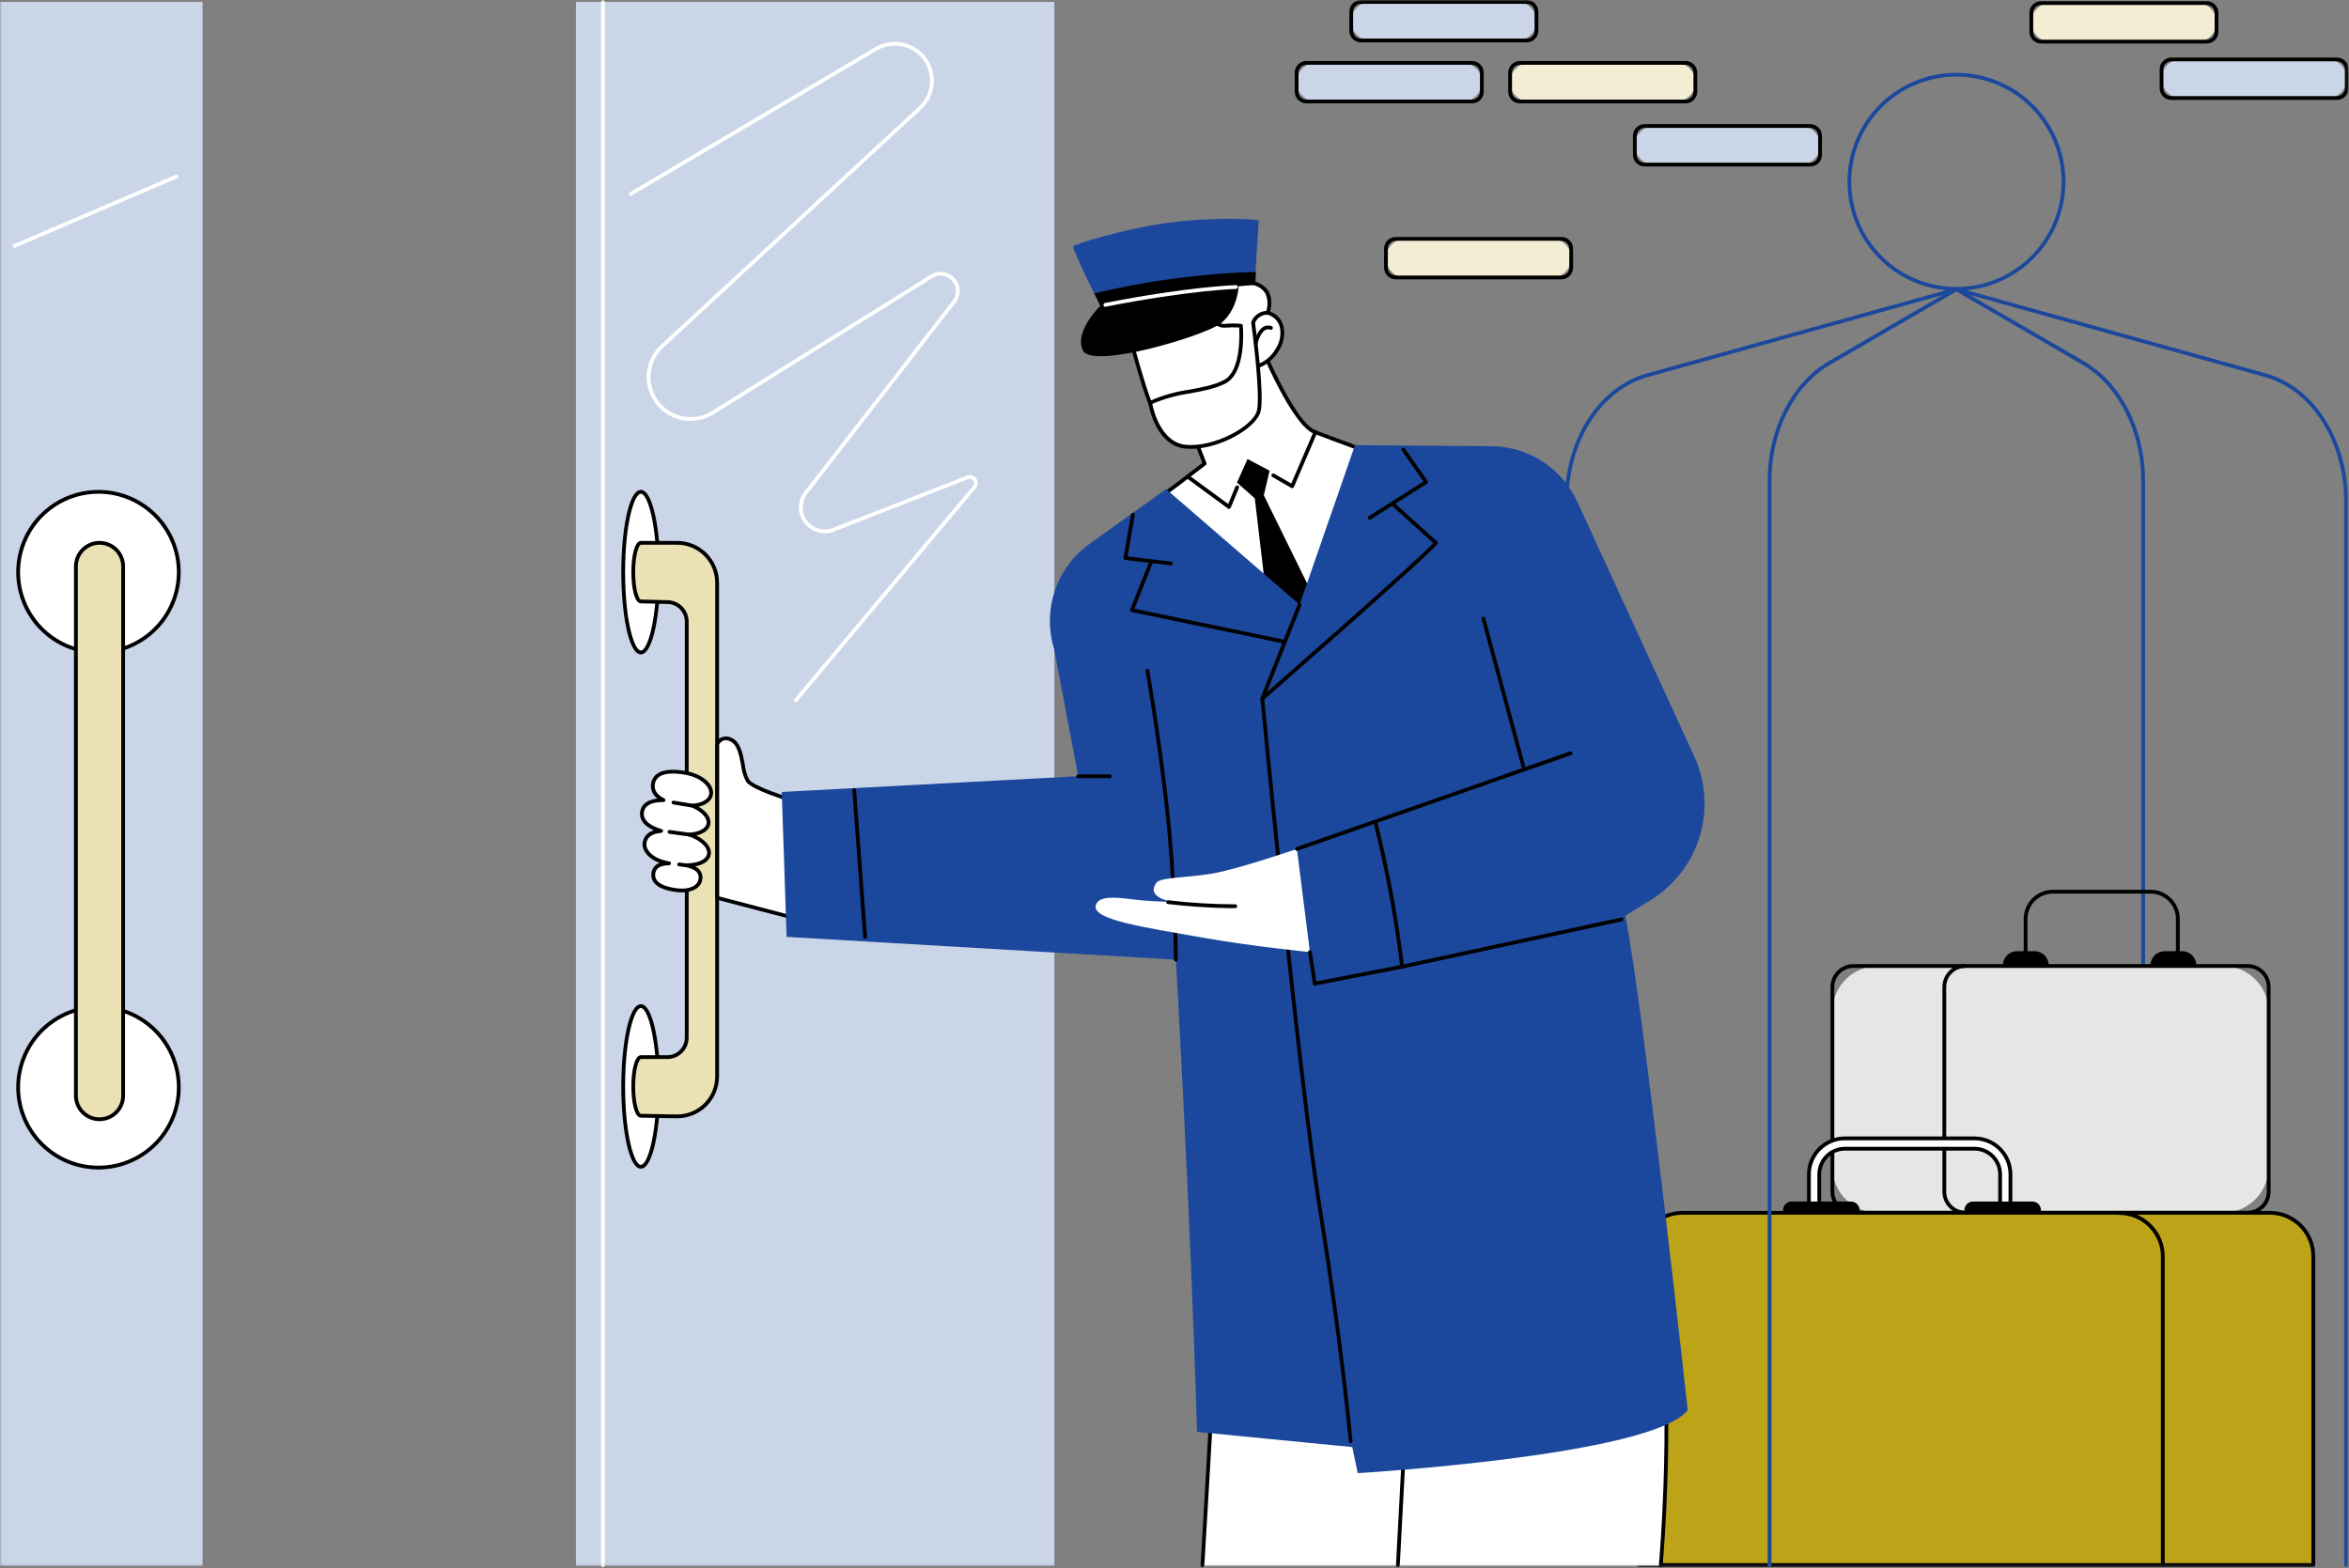 <svg width="614" height="410" viewBox="0 0 614 410" fill="none" xmlns="http://www.w3.org/2000/svg">
<rect x="0" y="0" width="614" height="410" fill="#808080" stroke="none"/>
<g clip-path="url(#clip0_18_461)">
<mask id="mask0_18_461" style="mask-type:luminance" maskUnits="userSpaceOnUse" x="0" y="0" width="614" height="410">
<path d="M613.91 0H0V409.801H613.91V0Z" fill="white"/>
</mask>
<g mask="url(#mask0_18_461)">
<path d="M560.191 404.736C560.126 404.736 560.062 404.724 560.002 404.699C559.942 404.674 559.887 404.638 559.841 404.592C559.795 404.546 559.759 404.492 559.734 404.432C559.709 404.372 559.696 404.308 559.696 404.243V125.602C559.696 112.649 553.66 100.77 544.321 95.337L511.121 76.055C511.065 76.022 511.016 75.979 510.977 75.927C510.937 75.875 510.909 75.816 510.892 75.753C510.876 75.69 510.872 75.625 510.881 75.561C510.89 75.496 510.911 75.434 510.944 75.378C510.977 75.322 511.02 75.273 511.072 75.234C511.124 75.195 511.183 75.166 511.246 75.149C511.309 75.133 511.374 75.129 511.439 75.138C511.503 75.147 511.565 75.168 511.621 75.201L544.821 94.483C554.461 100.088 560.687 112.303 560.687 125.602V404.242C560.687 404.373 560.635 404.498 560.543 404.59C560.451 404.683 560.326 404.735 560.195 404.735" fill="#1B489D"/>
<path d="M581.088 317.021H490.878C487.719 317.021 484.689 315.766 482.454 313.532C480.22 311.298 478.965 308.268 478.964 305.109V264.445C478.964 262.881 479.272 261.331 479.871 259.886C480.47 258.441 481.348 257.128 482.454 256.021C483.56 254.915 484.874 254.038 486.319 253.439C487.764 252.841 489.314 252.533 490.878 252.533H581.088C584.247 252.533 587.277 253.788 589.511 256.022C591.745 258.256 593 261.286 593 264.445V305.108C593 308.267 591.745 311.297 589.511 313.531C587.277 315.765 584.247 317.02 581.088 317.02" fill="#E6E6E6"/>
<path d="M587.518 317.515H484.451C482.866 317.513 481.346 316.883 480.226 315.762C479.105 314.641 478.475 313.121 478.473 311.536V258.018C478.475 256.433 479.105 254.913 480.226 253.792C481.346 252.671 482.866 252.041 484.451 252.039H587.518C589.103 252.041 590.623 252.671 591.744 253.792C592.865 254.913 593.495 256.433 593.497 258.018V311.537C593.495 313.122 592.865 314.642 591.744 315.763C590.623 316.884 589.103 317.514 587.518 317.516M484.451 253.027C483.128 253.029 481.86 253.556 480.924 254.492C479.989 255.427 479.462 256.695 479.46 258.018V311.537C479.462 312.86 479.989 314.128 480.924 315.064C481.86 315.999 483.128 316.526 484.451 316.528H587.518C588.841 316.526 590.109 315.999 591.045 315.064C591.98 314.128 592.507 312.86 592.509 311.537V258.018C592.507 256.695 591.98 255.427 591.045 254.492C590.109 253.556 588.841 253.029 587.518 253.027H484.451Z" fill="black"/>
<path d="M513.703 317.515C512.118 317.513 510.598 316.883 509.478 315.762C508.357 314.642 507.727 313.122 507.725 311.537V258.017C507.727 256.432 508.357 254.912 509.478 253.792C510.598 252.671 512.118 252.041 513.703 252.039C513.834 252.039 513.959 252.091 514.052 252.184C514.145 252.276 514.197 252.402 514.197 252.533C514.197 252.663 514.145 252.789 514.052 252.882C513.959 252.974 513.834 253.026 513.703 253.026C512.38 253.028 511.112 253.555 510.176 254.491C509.241 255.426 508.714 256.694 508.712 258.017V311.537C508.715 312.86 509.241 314.128 510.177 315.063C511.112 315.998 512.38 316.525 513.703 316.527C513.834 316.527 513.96 316.579 514.052 316.672C514.145 316.764 514.197 316.89 514.197 317.021C514.197 317.152 514.145 317.278 514.052 317.37C513.96 317.463 513.834 317.515 513.703 317.515Z" fill="black"/>
<path d="M535.528 252.395H523.509C523.509 251.404 523.903 250.453 524.604 249.753C525.304 249.052 526.255 248.658 527.246 248.658H531.791C532.782 248.658 533.733 249.052 534.433 249.753C535.134 250.453 535.528 251.404 535.528 252.395Z" fill="black"/>
<path d="M574.109 252.395H562.09C562.09 251.404 562.484 250.453 563.185 249.753C563.885 249.052 564.836 248.658 565.827 248.658H570.372C571.363 248.658 572.314 249.052 573.014 249.753C573.715 250.453 574.109 251.404 574.109 252.395Z" fill="black"/>
<path d="M569.26 251.677C569.195 251.677 569.131 251.664 569.071 251.64C569.012 251.615 568.957 251.578 568.911 251.533C568.866 251.487 568.829 251.433 568.805 251.373C568.78 251.313 568.767 251.249 568.767 251.184V240.224C568.765 238.467 568.066 236.783 566.824 235.541C565.581 234.299 563.897 233.6 562.14 233.598H536.588C534.831 233.6 533.147 234.298 531.904 235.54C530.662 236.783 529.963 238.467 529.961 240.224V251.183C529.961 251.314 529.909 251.44 529.816 251.532C529.724 251.625 529.598 251.677 529.467 251.677C529.336 251.677 529.21 251.625 529.118 251.532C529.025 251.44 528.973 251.314 528.973 251.183V240.224C528.976 238.206 529.779 236.271 531.206 234.843C532.633 233.416 534.569 232.613 536.587 232.611H562.139C564.157 232.613 566.092 233.416 567.52 234.844C568.947 236.271 569.75 238.206 569.752 240.224V251.183C569.752 251.314 569.7 251.439 569.608 251.532C569.515 251.624 569.39 251.676 569.259 251.676" fill="black"/>
<path d="M511.391 76.005C505.758 76.005 500.25 74.335 495.566 71.205C490.882 68.076 487.231 63.627 485.075 58.422C482.919 53.218 482.355 47.491 483.454 41.966C484.553 36.44 487.266 31.365 491.249 27.382C495.233 23.398 500.308 20.685 505.834 19.586C511.359 18.487 517.086 19.052 522.29 21.207C527.495 23.363 531.944 27.014 535.073 31.698C538.203 36.383 539.873 41.89 539.873 47.523C539.865 55.074 536.861 62.314 531.521 67.653C526.182 72.993 518.942 75.997 511.391 76.005ZM511.391 20.028C505.952 20.028 500.635 21.641 496.113 24.663C491.59 27.684 488.066 31.979 485.984 37.004C483.903 42.029 483.358 47.559 484.419 52.893C485.481 58.227 488.1 63.128 491.946 66.974C495.792 70.82 500.692 73.439 506.026 74.5C511.361 75.561 516.89 75.016 521.915 72.935C526.94 70.853 531.235 67.329 534.256 62.806C537.278 58.284 538.891 52.967 538.891 47.528C538.884 40.237 535.985 33.246 530.829 28.09C525.673 22.934 518.682 20.035 511.391 20.028Z" fill="#1B489D"/>
<path d="M613.235 409.731C613.104 409.731 612.979 409.679 612.886 409.587C612.794 409.494 612.742 409.369 612.742 409.238V131.112C612.742 115.367 604.217 101.985 592.012 98.571L511.232 76.105C511.111 76.066 511.009 75.981 510.948 75.869C510.888 75.756 510.873 75.625 510.907 75.502C510.942 75.379 511.022 75.274 511.132 75.209C511.242 75.144 511.373 75.124 511.497 75.154L592.276 97.621C604.906 101.154 613.727 114.927 613.727 131.113V409.237C613.727 409.368 613.675 409.493 613.582 409.585C613.49 409.678 613.365 409.73 613.234 409.73" fill="#1B489D"/>
<path d="M604.67 409.133V328.396C604.67 325.387 603.475 322.501 601.347 320.373C599.219 318.245 596.332 317.049 593.323 317.049H439.762C436.753 317.049 433.866 318.245 431.738 320.373C429.61 322.501 428.415 325.387 428.415 328.396V409.133H604.67Z" fill="#BCA317"/>
<path d="M604.669 409.63H428.416C428.351 409.63 428.287 409.618 428.226 409.593C428.166 409.568 428.112 409.531 428.066 409.485C428.02 409.439 427.983 409.385 427.958 409.325C427.934 409.265 427.921 409.2 427.921 409.135V328.398C427.924 325.259 429.173 322.249 431.393 320.029C433.613 317.809 436.623 316.561 439.762 316.557H593.324C596.464 316.56 599.475 317.808 601.696 320.028C603.916 322.248 605.166 325.258 605.169 328.398V409.13C605.169 409.195 605.156 409.259 605.132 409.319C605.107 409.38 605.071 409.434 605.025 409.48C604.979 409.526 604.924 409.563 604.864 409.587C604.804 409.612 604.74 409.625 604.675 409.625M428.915 408.637H604.177V328.398C604.174 325.521 603.03 322.762 600.995 320.727C598.96 318.692 596.202 317.547 593.324 317.544H439.763C436.885 317.547 434.127 318.692 432.092 320.727C430.057 322.762 428.913 325.521 428.91 328.398L428.915 408.637Z" fill="black"/>
<path d="M565.334 409.075C565.269 409.075 565.205 409.062 565.145 409.037C565.086 409.013 565.031 408.976 564.985 408.931C564.94 408.885 564.903 408.83 564.879 408.771C564.854 408.711 564.841 408.647 564.841 408.582V328.459C564.838 325.581 563.693 322.822 561.658 320.788C559.624 318.753 556.865 317.608 553.987 317.605C553.856 317.605 553.731 317.553 553.638 317.46C553.546 317.368 553.493 317.242 553.493 317.111C553.493 316.981 553.546 316.855 553.638 316.762C553.731 316.67 553.856 316.618 553.987 316.618C557.126 316.621 560.136 317.87 562.356 320.09C564.576 322.31 565.825 325.32 565.828 328.459V408.582C565.828 408.647 565.815 408.711 565.79 408.771C565.766 408.83 565.729 408.885 565.684 408.931C565.638 408.976 565.583 409.013 565.524 409.037C565.464 409.062 565.4 409.075 565.335 409.075" fill="black"/>
<path d="M525.509 316.336H522.809V306.988C522.807 305.212 522.101 303.509 520.845 302.254C519.588 300.999 517.885 300.294 516.109 300.294H482.229C480.453 300.294 478.75 300.999 477.493 302.254C476.237 303.509 475.531 305.212 475.529 306.988V316.336H472.829V306.988C472.831 304.495 473.822 302.106 475.584 300.343C477.347 298.581 479.737 297.59 482.229 297.588H516.109C518.601 297.59 520.991 298.581 522.754 300.343C524.516 302.106 525.507 304.495 525.509 306.988V316.336Z" fill="white"/>
<path d="M525.504 316.829H522.804C522.739 316.829 522.675 316.816 522.615 316.791C522.555 316.766 522.501 316.73 522.455 316.684C522.409 316.638 522.372 316.584 522.348 316.524C522.323 316.464 522.31 316.4 522.31 316.335V306.987C522.308 305.343 521.654 303.767 520.492 302.605C519.329 301.443 517.754 300.789 516.11 300.787H482.227C480.583 300.789 479.008 301.443 477.846 302.605C476.683 303.768 476.029 305.343 476.027 306.987V316.335C476.027 316.466 475.975 316.591 475.883 316.684C475.79 316.776 475.665 316.829 475.534 316.829H472.834C472.769 316.829 472.705 316.816 472.645 316.792C472.585 316.767 472.53 316.73 472.484 316.685C472.438 316.639 472.402 316.584 472.377 316.524C472.352 316.464 472.339 316.4 472.339 316.335V306.987C472.342 304.365 473.385 301.851 475.239 299.998C477.093 298.144 479.606 297.101 482.228 297.098H516.11C518.732 297.101 521.245 298.144 523.099 299.998C524.953 301.851 525.996 304.365 525.999 306.987V316.335C525.999 316.4 525.986 316.464 525.961 316.524C525.936 316.584 525.9 316.639 525.854 316.685C525.808 316.73 525.753 316.767 525.693 316.792C525.633 316.816 525.569 316.829 525.504 316.829ZM523.298 315.841H525.011V306.987C525.008 304.627 524.069 302.366 522.401 300.697C520.732 299.029 518.47 298.09 516.111 298.087H482.227C479.868 298.09 477.606 299.029 475.937 300.697C474.269 302.366 473.33 304.627 473.327 306.987V315.841H475.04V306.987C475.043 305.081 475.801 303.254 477.149 301.907C478.496 300.559 480.323 299.801 482.229 299.798H516.111C518.017 299.801 519.844 300.559 521.191 301.907C522.539 303.254 523.297 305.081 523.3 306.987L523.298 315.841Z" fill="black"/>
<path d="M485.571 316.882H466.586C466.586 316.279 466.825 315.701 467.252 315.275C467.678 314.848 468.256 314.609 468.859 314.609H483.302C483.905 314.609 484.483 314.848 484.909 315.275C485.336 315.701 485.575 316.279 485.575 316.882" fill="black"/>
<path d="M485.571 317.375H466.582C466.517 317.375 466.453 317.362 466.393 317.337C466.333 317.312 466.278 317.276 466.232 317.23C466.186 317.184 466.15 317.129 466.125 317.069C466.101 317.009 466.088 316.945 466.088 316.88V316.323C466.089 315.737 466.322 315.175 466.736 314.761C467.15 314.347 467.712 314.114 468.298 314.113H483.852C484.438 314.114 485 314.347 485.414 314.761C485.828 315.175 486.061 315.737 486.062 316.323V316.88C486.062 316.945 486.049 317.009 486.025 317.069C486 317.129 485.964 317.184 485.918 317.23C485.872 317.276 485.818 317.312 485.758 317.337C485.698 317.362 485.634 317.375 485.569 317.375M467.074 316.387H485.074V316.324C485.074 316 484.945 315.689 484.716 315.46C484.486 315.23 484.175 315.101 483.851 315.101H468.298C467.974 315.101 467.663 315.23 467.434 315.46C467.205 315.689 467.076 316 467.076 316.324L467.074 316.387Z" fill="black"/>
<path d="M532.975 316.882H513.987C513.987 316.279 514.227 315.701 514.653 315.275C515.079 314.848 515.657 314.609 516.26 314.609H530.703C531.306 314.609 531.884 314.848 532.31 315.275C532.737 315.701 532.976 316.279 532.976 316.882" fill="black"/>
<path d="M532.975 317.375H513.986C513.921 317.375 513.857 317.362 513.797 317.337C513.737 317.312 513.682 317.276 513.636 317.23C513.59 317.184 513.554 317.129 513.529 317.069C513.505 317.009 513.492 316.945 513.492 316.88V316.323C513.493 315.737 513.726 315.175 514.14 314.761C514.554 314.347 515.116 314.114 515.702 314.113H531.261C531.847 314.114 532.409 314.347 532.823 314.761C533.237 315.175 533.47 315.737 533.471 316.323V316.88C533.471 316.945 533.459 317.009 533.434 317.069C533.409 317.129 533.373 317.184 533.327 317.23C533.281 317.276 533.227 317.312 533.167 317.337C533.107 317.362 533.043 317.375 532.978 317.375M514.478 316.387H532.478V316.324C532.478 316 532.349 315.689 532.12 315.46C531.89 315.23 531.579 315.101 531.255 315.101H515.702C515.378 315.101 515.067 315.23 514.838 315.46C514.609 315.689 514.48 316 514.48 316.324L514.478 316.387Z" fill="black"/>
<path d="M462.54 409.731C462.409 409.731 462.284 409.679 462.191 409.587C462.099 409.494 462.047 409.369 462.047 409.238V125.602C462.047 112.302 468.275 100.089 477.913 94.483L511.113 75.201C511.169 75.168 511.231 75.147 511.295 75.138C511.36 75.129 511.425 75.133 511.488 75.149C511.551 75.166 511.61 75.195 511.662 75.234C511.714 75.273 511.757 75.322 511.79 75.378C511.823 75.434 511.844 75.496 511.853 75.561C511.862 75.625 511.858 75.69 511.842 75.753C511.825 75.816 511.797 75.875 511.757 75.927C511.718 75.979 511.669 76.022 511.613 76.055L478.413 95.337C469.073 100.769 463.037 112.649 463.037 125.602V409.237C463.037 409.368 462.985 409.493 462.893 409.586C462.8 409.678 462.675 409.73 462.544 409.73" fill="#1B489D"/>
<path d="M409.495 407.756C409.364 407.756 409.239 407.704 409.146 407.612C409.054 407.519 409.002 407.394 409.002 407.263V131.114C409.002 114.927 417.823 101.155 430.453 97.622L511.232 75.154C511.356 75.124 511.487 75.144 511.597 75.209C511.707 75.274 511.787 75.379 511.822 75.502C511.856 75.625 511.841 75.756 511.781 75.869C511.72 75.981 511.618 76.066 511.497 76.105L430.718 98.573C418.518 101.987 409.989 115.368 409.989 131.114V407.263C409.989 407.394 409.937 407.519 409.844 407.611C409.752 407.704 409.627 407.756 409.496 407.756" fill="#1B489D"/>
<path d="M150.535 409.307V0.493H275.603V409.307H150.535Z" fill="#CAD5E8"/>
<path d="M157.595 409.8C157.464 409.8 157.339 409.748 157.246 409.656C157.154 409.563 157.102 409.438 157.102 409.307V0.493C157.102 0.362 157.154 0.237 157.247 0.144C157.339 0.052 157.465 -0 157.595 -0C157.726 -0 157.852 0.052 157.944 0.144C158.037 0.237 158.089 0.362 158.089 0.493V409.307C158.089 409.438 158.037 409.563 157.945 409.656C157.852 409.748 157.726 409.8 157.595 409.8Z" fill="white"/>
<path d="M208.03 183.553C207.936 183.553 207.844 183.526 207.765 183.476C207.685 183.425 207.622 183.353 207.582 183.268C207.543 183.183 207.528 183.088 207.54 182.995C207.552 182.902 207.591 182.814 207.651 182.742L254.343 126.991C254.498 126.804 254.587 126.57 254.595 126.327C254.603 126.084 254.531 125.845 254.389 125.648C254.247 125.451 254.043 125.306 253.81 125.236C253.577 125.166 253.328 125.176 253.101 125.263L218.052 138.941C216.673 139.48 215.155 139.552 213.731 139.145C212.308 138.738 211.057 137.875 210.171 136.688C209.285 135.502 208.814 134.057 208.828 132.577C208.843 131.096 209.343 129.661 210.252 128.492C221.452 114.081 237.28 93.715 249.031 78.525C249.605 77.781 249.9 76.86 249.864 75.921C249.827 74.982 249.462 74.086 248.832 73.389C248.202 72.692 247.347 72.238 246.417 72.108C245.486 71.977 244.54 72.177 243.742 72.674L186.569 108.291C184.148 109.803 181.25 110.357 178.442 109.844C175.634 109.332 173.118 107.79 171.387 105.52C169.656 103.251 168.834 100.417 169.083 97.573C169.331 94.73 170.632 92.081 172.73 90.146L240.153 27.859C241.079 27.004 241.819 25.967 242.327 24.813C242.835 23.66 243.1 22.414 243.106 21.153C243.112 19.892 242.858 18.644 242.361 17.486C241.864 16.328 241.133 15.284 240.215 14.42C238.761 13.062 236.908 12.209 234.931 11.99C232.953 11.77 230.958 12.196 229.242 13.202L165.155 51.102C165.099 51.135 165.037 51.157 164.973 51.165C164.909 51.174 164.844 51.171 164.781 51.154C164.719 51.138 164.66 51.11 164.608 51.071C164.556 51.032 164.513 50.983 164.48 50.927C164.447 50.871 164.426 50.81 164.417 50.745C164.408 50.681 164.411 50.616 164.428 50.553C164.444 50.491 164.472 50.432 164.511 50.38C164.55 50.328 164.599 50.285 164.655 50.252L228.741 12.352C230.641 11.237 232.851 10.766 235.041 11.009C237.231 11.252 239.284 12.196 240.894 13.7C241.911 14.657 242.72 15.813 243.27 17.096C243.821 18.378 244.102 19.761 244.096 21.157C244.089 22.553 243.796 23.933 243.233 25.211C242.67 26.488 241.851 27.637 240.825 28.584L173.403 90.872C171.488 92.641 170.302 95.06 170.077 97.657C169.851 100.254 170.602 102.842 172.182 104.915C173.763 106.987 176.059 108.396 178.623 108.866C181.187 109.336 183.834 108.832 186.047 107.454L243.225 71.835C244.219 71.215 245.4 70.964 246.56 71.127C247.72 71.289 248.787 71.854 249.573 72.723C250.358 73.593 250.813 74.71 250.858 75.881C250.903 77.052 250.535 78.201 249.818 79.128C238.064 94.319 222.241 114.686 211.037 129.097C210.261 130.095 209.834 131.32 209.821 132.584C209.809 133.848 210.211 135.081 210.967 136.094C211.723 137.108 212.791 137.845 214.006 138.193C215.222 138.54 216.517 138.48 217.695 138.02L252.738 124.341C253.169 124.173 253.645 124.153 254.089 124.284C254.532 124.416 254.92 124.691 255.19 125.067C255.46 125.443 255.598 125.899 255.581 126.361C255.564 126.824 255.393 127.268 255.096 127.623L208.404 183.374C208.358 183.43 208.3 183.474 208.234 183.505C208.169 183.536 208.097 183.551 208.025 183.551" fill="white"/>
<path d="M52.952 0.493H0V409.307H52.952V0.493Z" fill="#CAD5E8"/>
<path d="M46.74 149.569C46.742 153.724 45.511 157.787 43.203 161.243C40.896 164.698 37.615 167.392 33.777 168.984C29.938 170.575 25.714 170.992 21.639 170.182C17.563 169.373 13.819 167.373 10.88 164.435C7.941 161.497 5.939 157.754 5.128 153.678C4.317 149.603 4.733 145.379 6.322 141.54C7.912 137.7 10.605 134.419 14.06 132.11C17.515 129.801 21.577 128.569 25.732 128.569C28.49 128.568 31.222 129.11 33.771 130.165C36.32 131.22 38.636 132.767 40.586 134.717C42.537 136.667 44.085 138.983 45.141 141.531C46.197 144.079 46.74 146.811 46.74 149.569Z" fill="white"/>
<path d="M25.732 171.062C21.481 171.061 17.326 169.799 13.792 167.437C10.258 165.074 7.504 161.717 5.878 157.789C4.253 153.862 3.828 149.54 4.658 145.371C5.488 141.202 7.535 137.373 10.542 134.367C13.548 131.362 17.378 129.315 21.547 128.487C25.716 127.658 30.038 128.084 33.965 129.711C37.892 131.338 41.248 134.093 43.61 137.627C45.971 141.162 47.232 145.317 47.232 149.568C47.225 155.267 44.957 160.731 40.926 164.76C36.896 168.79 31.431 171.056 25.732 171.062ZM25.732 129.062C21.677 129.064 17.713 130.268 14.342 132.522C10.971 134.776 8.344 137.979 6.793 141.726C5.242 145.473 4.837 149.595 5.629 153.573C6.421 157.55 8.374 161.203 11.242 164.07C14.11 166.937 17.764 168.889 21.741 169.68C25.719 170.471 29.841 170.065 33.588 168.513C37.334 166.961 40.537 164.333 42.79 160.961C45.043 157.589 46.246 153.625 46.246 149.57C46.239 144.132 44.075 138.919 40.229 135.075C36.383 131.23 31.169 129.069 25.731 129.064" fill="black"/>
<path d="M46.74 284.235C46.742 288.39 45.511 292.453 43.203 295.908C40.896 299.364 37.615 302.058 33.777 303.649C29.938 305.241 25.714 305.658 21.639 304.848C17.563 304.038 13.819 302.038 10.88 299.101C7.941 296.163 5.939 292.42 5.128 288.344C4.317 284.269 4.733 280.044 6.322 276.205C7.912 272.366 10.605 269.085 14.06 266.776C17.515 264.467 21.577 263.235 25.732 263.235C28.49 263.234 31.222 263.776 33.771 264.831C36.32 265.886 38.636 267.433 40.586 269.383C42.537 271.333 44.085 273.648 45.141 276.197C46.197 278.745 46.74 281.476 46.74 284.235Z" fill="white"/>
<path d="M25.732 305.728C21.481 305.727 17.326 304.465 13.792 302.103C10.258 299.74 7.504 296.383 5.878 292.455C4.253 288.528 3.828 284.206 4.658 280.037C5.488 275.868 7.535 272.039 10.542 269.033C13.548 266.028 17.378 263.981 21.547 263.153C25.716 262.324 30.038 262.75 33.965 264.377C37.892 266.004 41.248 268.759 43.61 272.293C45.971 275.828 47.232 279.983 47.232 284.234C47.225 289.933 44.957 295.397 40.926 299.426C36.896 303.456 31.431 305.722 25.732 305.728ZM25.732 263.728C21.677 263.73 17.713 264.934 14.342 267.188C10.97 269.442 8.343 272.645 6.793 276.392C5.242 280.139 4.837 284.262 5.629 288.239C6.421 292.217 8.375 295.87 11.243 298.737C14.111 301.604 17.765 303.556 21.742 304.347C25.72 305.137 29.843 304.731 33.589 303.178C37.336 301.626 40.538 298.998 42.791 295.626C45.044 292.254 46.246 288.289 46.246 284.234C46.239 278.796 44.075 273.583 40.229 269.739C36.383 265.894 31.17 263.733 25.732 263.728Z" fill="black"/>
<path d="M26.012 292.595C25.201 292.595 24.399 292.436 23.65 292.125C22.901 291.815 22.22 291.361 21.647 290.788C21.074 290.214 20.619 289.534 20.309 288.785C19.999 288.036 19.839 287.234 19.839 286.423V148.079C19.839 146.442 20.489 144.872 21.647 143.714C22.804 142.557 24.374 141.906 26.012 141.906C27.648 141.906 29.218 142.557 30.376 143.714C31.534 144.872 32.184 146.442 32.184 148.079V286.423C32.184 287.233 32.024 288.036 31.714 288.785C31.404 289.534 30.949 290.214 30.376 290.787C29.803 291.36 29.123 291.815 28.374 292.125C27.625 292.435 26.823 292.595 26.012 292.595Z" fill="#EAE2B5"/>
<path d="M26.01 293.09C24.243 293.088 22.548 292.385 21.299 291.135C20.049 289.886 19.346 288.191 19.344 286.424V148.078C19.344 146.31 20.046 144.614 21.297 143.364C22.547 142.114 24.242 141.412 26.011 141.412C27.779 141.412 29.474 142.114 30.724 143.364C31.975 144.614 32.677 146.31 32.677 148.078V286.424C32.675 288.191 31.972 289.886 30.722 291.135C29.473 292.385 27.777 293.088 26.01 293.09ZM26.011 142.4C24.506 142.402 23.062 143.001 21.998 144.065C20.934 145.13 20.335 146.573 20.333 148.078V286.424C20.333 287.17 20.48 287.908 20.765 288.597C21.051 289.286 21.469 289.912 21.996 290.439C22.523 290.967 23.149 291.385 23.838 291.67C24.527 291.956 25.266 292.103 26.012 292.103C26.757 292.103 27.496 291.956 28.185 291.67C28.873 291.385 29.5 290.967 30.027 290.439C30.554 289.912 30.972 289.286 31.258 288.597C31.543 287.908 31.69 287.17 31.69 286.424V148.078C31.688 146.573 31.089 145.13 30.025 144.065C28.96 143.001 27.516 142.402 26.011 142.4Z" fill="black"/>
<path d="M3.783 64.79C3.669 64.791 3.558 64.753 3.469 64.681C3.379 64.61 3.318 64.51 3.294 64.398C3.271 64.286 3.287 64.17 3.339 64.068C3.392 63.967 3.478 63.887 3.583 63.842L45.95 45.69C46.071 45.638 46.207 45.637 46.328 45.686C46.45 45.734 46.547 45.83 46.599 45.95C46.651 46.071 46.652 46.207 46.603 46.328C46.555 46.45 46.459 46.547 46.339 46.599L3.978 64.749C3.917 64.775 3.851 64.789 3.784 64.789" fill="white"/>
<path d="M172.127 149.569C172.127 161.169 170.06 170.569 167.51 170.569C164.96 170.569 162.895 161.169 162.895 149.569C162.895 137.969 164.961 128.569 167.51 128.569C170.059 128.569 172.127 137.969 172.127 149.569Z" fill="white"/>
<path d="M167.512 171.062C164.193 171.062 162.402 159.987 162.402 149.568C162.402 139.149 164.193 128.074 167.512 128.074C170.831 128.074 172.622 139.149 172.622 149.568C172.622 159.987 170.831 171.062 167.512 171.062ZM167.512 129.062C165.79 129.062 163.39 136.862 163.39 149.568C163.39 162.274 165.79 170.074 167.512 170.074C169.234 170.074 171.634 162.274 171.634 149.568C171.634 136.862 169.234 129.062 167.512 129.062Z" fill="black"/>
<path d="M172.127 284.016C172.127 295.616 170.06 305.016 167.51 305.016C164.96 305.016 162.895 295.616 162.895 284.016C162.895 272.416 164.961 263.016 167.51 263.016C170.059 263.016 172.127 272.416 172.127 284.016Z" fill="white"/>
<path d="M167.512 305.51C164.193 305.51 162.402 294.435 162.402 284.016C162.402 273.597 164.193 262.522 167.512 262.522C170.831 262.522 172.622 273.597 172.622 284.016C172.622 294.435 170.831 305.51 167.512 305.51ZM167.512 263.51C165.79 263.51 163.39 271.31 163.39 284.016C163.39 296.722 165.79 304.522 167.512 304.522C169.234 304.522 171.634 296.722 171.634 284.016C171.634 271.31 169.234 263.51 167.512 263.51Z" fill="black"/>
<path d="M167.511 157.23C166.411 157.23 165.525 153.8 165.525 149.567C165.525 145.334 166.414 141.905 167.511 141.905H177.011C178.382 141.905 179.739 142.175 181.006 142.699C182.273 143.224 183.424 143.993 184.393 144.962C185.363 145.932 186.132 147.082 186.656 148.349C187.181 149.616 187.451 150.973 187.451 152.344V281.406C187.451 282.792 187.175 284.165 186.639 285.443C186.102 286.722 185.317 287.881 184.328 288.852C183.339 289.824 182.167 290.589 180.879 291.103C179.591 291.616 178.214 291.868 176.828 291.844L167.51 291.68C166.41 291.68 165.524 288.25 165.524 284.018C165.524 279.786 166.413 276.355 167.51 276.355H174.429C175.096 276.355 175.756 276.224 176.371 275.969C176.987 275.714 177.547 275.34 178.018 274.869C178.49 274.398 178.863 273.838 179.119 273.222C179.374 272.607 179.505 271.947 179.505 271.28V162.47C179.505 161.145 178.986 159.873 178.06 158.925C177.134 157.977 175.875 157.429 174.55 157.397L167.511 157.23Z" fill="#EAE2B5"/>
<path d="M177.019 292.337H176.819L167.501 292.173C165.801 292.173 165.03 287.946 165.03 284.017C165.03 280.088 165.805 275.861 167.51 275.861H174.429C175.644 275.86 176.808 275.377 177.667 274.518C178.526 273.659 179.009 272.495 179.01 271.28V162.473C179.003 161.279 178.533 160.134 177.699 159.279C176.864 158.425 175.731 157.928 174.537 157.893L167.503 157.727C165.803 157.715 165.03 153.493 165.03 149.571C165.03 145.649 165.805 141.415 167.51 141.415H177.01C179.909 141.418 182.688 142.571 184.737 144.621C186.787 146.67 187.94 149.449 187.943 152.348V281.404C187.943 284.303 186.792 287.083 184.743 289.133C182.694 291.183 179.915 292.336 177.016 292.337M167.508 276.847C167.062 276.847 166.015 279.286 166.015 284.015C166.015 288.744 167.062 291.183 167.508 291.183L176.835 291.347C178.156 291.37 179.467 291.13 180.694 290.641C181.921 290.152 183.038 289.423 183.98 288.497C184.922 287.571 185.67 286.467 186.181 285.249C186.691 284.031 186.954 282.724 186.954 281.403V152.345C186.951 149.708 185.902 147.181 184.038 145.316C182.174 143.452 179.646 142.403 177.009 142.4H167.509C167.063 142.4 166.016 144.838 166.016 149.568C166.016 154.298 167.063 156.736 167.509 156.736H167.521L174.561 156.902C176.012 156.944 177.39 157.549 178.405 158.587C179.419 159.626 179.99 161.018 179.998 162.47V271.278C179.996 272.755 179.409 274.17 178.365 275.214C177.321 276.258 175.906 276.845 174.429 276.847H167.508Z" fill="black"/>
<path d="M185.865 207.634C186.219 205.309 183.323 202.746 179.052 202.024C173.252 201.042 171.032 202.6 170.678 204.924C170.436 206.509 171.129 208.042 173.432 209.168C169.665 209.149 168.096 210.453 167.821 212.254C167.531 214.154 168.757 215.999 172.81 217.226C169.959 217.474 168.724 218.694 168.48 220.299C168.138 222.546 170.566 224.982 174.894 225.692C172.014 225.756 171.019 226.739 170.778 228.318C170.466 230.367 172.114 232.208 177.272 232.75C179.885 233.027 182.5 232.194 183.002 230.183C183.415 228.532 182.834 226.961 179.37 226.207C182.645 226.189 185.027 225.098 185.303 223.285C185.589 221.406 183.527 219.335 180.23 218.185C183.009 217.967 184.951 216.934 185.194 215.332C185.449 213.659 183.774 211.823 180.994 210.617C183.678 210.429 185.605 209.332 185.865 207.632" fill="white"/>
<path d="M178.196 233.294C177.871 233.294 177.546 233.277 177.222 233.243C174.062 232.91 171.943 232.072 170.922 230.751C170.646 230.401 170.448 229.996 170.339 229.564C170.23 229.132 170.213 228.682 170.29 228.243C170.346 227.636 170.58 227.058 170.964 226.584C171.347 226.11 171.863 225.76 172.445 225.578C169.156 224.395 167.698 222.156 167.992 220.227C168.108 219.465 168.453 218.756 168.98 218.193C169.508 217.631 170.193 217.241 170.946 217.076C167.617 215.617 167.107 213.66 167.333 212.183C167.546 210.777 168.533 209.138 171.833 208.759C171.221 208.327 170.742 207.731 170.452 207.04C170.162 206.349 170.072 205.59 170.192 204.85C170.258 204.34 170.427 203.85 170.69 203.408C170.954 202.967 171.305 202.585 171.722 202.285C173.213 201.208 175.708 200.956 179.138 201.536C183.598 202.292 186.769 205.002 186.357 207.708C186.123 209.244 184.731 210.395 182.608 210.883C184.773 212.16 185.928 213.821 185.685 215.409C185.466 216.844 184.139 217.909 182.034 218.409C184.598 219.701 186.067 221.575 185.795 223.358C185.557 224.925 184.052 226.043 181.718 226.488C182.318 226.781 182.827 227.23 183.192 227.788C183.412 228.165 183.551 228.583 183.602 229.016C183.653 229.449 183.613 229.888 183.486 230.305C182.958 232.416 180.535 233.294 178.199 233.294M173.349 209.664C170.277 209.664 168.583 210.564 168.314 212.329C168.022 214.243 169.584 215.729 172.958 216.756C173.068 216.789 173.162 216.859 173.226 216.955C173.289 217.05 173.317 217.165 173.306 217.279C173.294 217.393 173.243 217.499 173.161 217.579C173.079 217.66 172.972 217.709 172.858 217.719C170.518 217.919 169.211 218.819 168.973 220.374C168.695 222.193 170.706 224.505 174.979 225.205C175.1 225.225 175.21 225.29 175.286 225.387C175.362 225.484 175.399 225.605 175.391 225.728C175.382 225.851 175.328 225.966 175.239 226.051C175.15 226.136 175.032 226.185 174.909 226.188C171.999 226.252 171.441 227.288 171.272 228.393C171.218 228.7 171.229 229.015 171.304 229.317C171.38 229.619 171.518 229.902 171.71 230.148C172.546 231.231 174.489 231.962 177.329 232.26C179.511 232.492 182.07 231.901 182.529 230.06C182.623 229.771 182.657 229.466 182.626 229.163C182.596 228.861 182.504 228.568 182.354 228.303C181.903 227.577 180.866 227.034 179.27 226.686C179.152 226.66 179.048 226.591 178.977 226.493C178.906 226.394 178.874 226.274 178.887 226.154C178.899 226.033 178.955 225.922 179.044 225.84C179.133 225.758 179.249 225.712 179.37 225.71C182.449 225.694 184.587 224.71 184.817 223.21C185.065 221.587 183.117 219.71 180.069 218.651C179.962 218.614 179.871 218.541 179.811 218.444C179.752 218.348 179.727 218.234 179.742 218.121C179.756 218.009 179.809 217.905 179.891 217.826C179.973 217.748 180.08 217.701 180.193 217.692C182.78 217.492 184.51 216.557 184.708 215.257C184.921 213.857 183.351 212.176 180.799 211.068C180.698 211.024 180.615 210.947 180.562 210.849C180.51 210.752 180.492 210.64 180.511 210.532C180.53 210.423 180.584 210.324 180.666 210.25C180.748 210.176 180.852 210.131 180.962 210.123C183.472 209.947 185.162 208.965 185.379 207.557C185.663 205.689 183.157 203.215 178.971 202.506C175.812 201.972 173.571 202.166 172.299 203.083C171.989 203.307 171.728 203.592 171.534 203.921C171.339 204.25 171.214 204.616 171.167 204.995C170.93 206.546 171.767 207.801 173.65 208.721C173.75 208.771 173.83 208.853 173.878 208.954C173.926 209.055 173.939 209.169 173.914 209.278C173.891 209.388 173.829 209.487 173.741 209.556C173.653 209.626 173.543 209.663 173.43 209.66H173.345" fill="black"/>
<path d="M180.996 211.113C180.969 211.113 180.942 211.111 180.916 211.107L175.951 210.29C175.887 210.28 175.826 210.257 175.771 210.222C175.715 210.188 175.668 210.143 175.63 210.091C175.592 210.038 175.565 209.978 175.55 209.915C175.535 209.852 175.533 209.787 175.544 209.723C175.554 209.659 175.577 209.597 175.611 209.542C175.645 209.487 175.69 209.439 175.743 209.401C175.796 209.363 175.855 209.336 175.918 209.322C175.982 209.307 176.047 209.305 176.111 209.315L181.076 210.132C181.198 210.153 181.307 210.218 181.383 210.316C181.459 210.413 181.496 210.536 181.486 210.659C181.476 210.782 181.42 210.897 181.33 210.981C181.239 211.065 181.12 211.112 180.996 211.113Z" fill="black"/>
<path d="M180.231 218.682C180.208 218.684 180.186 218.684 180.163 218.682L174.898 217.957C174.772 217.935 174.66 217.865 174.585 217.761C174.51 217.658 174.477 217.53 174.495 217.403C174.512 217.276 174.578 217.162 174.679 217.083C174.779 217.004 174.906 216.966 175.033 216.979L180.297 217.703C180.422 217.719 180.536 217.782 180.616 217.879C180.696 217.976 180.736 218.1 180.727 218.226C180.719 218.352 180.663 218.469 180.571 218.555C180.478 218.641 180.357 218.688 180.231 218.687" fill="black"/>
<path d="M179.372 226.701C179.351 226.702 179.331 226.702 179.31 226.701L177.459 226.469C177.395 226.461 177.333 226.441 177.276 226.409C177.22 226.377 177.171 226.334 177.131 226.283C177.091 226.231 177.062 226.173 177.044 226.111C177.027 226.048 177.022 225.983 177.03 225.919C177.038 225.854 177.059 225.792 177.091 225.736C177.123 225.68 177.166 225.63 177.217 225.59C177.268 225.551 177.327 225.521 177.389 225.504C177.451 225.487 177.517 225.482 177.581 225.49L179.432 225.721C179.556 225.737 179.67 225.8 179.75 225.896C179.83 225.993 179.87 226.116 179.862 226.241C179.855 226.366 179.8 226.484 179.709 226.57C179.618 226.656 179.497 226.704 179.372 226.705" fill="black"/>
<path d="M316.777 366.536C316.777 367.636 314.3 409.298 314.3 409.298H434.1C434.1 409.298 438.12 364.344 433 335.47C422.565 276.562 316.777 366.536 316.777 366.536Z" fill="white"/>
<path d="M434.101 409.791H434.057C433.992 409.785 433.93 409.767 433.872 409.737C433.815 409.707 433.764 409.666 433.722 409.616C433.68 409.567 433.649 409.509 433.63 409.448C433.61 409.386 433.603 409.321 433.609 409.256C433.65 408.807 437.565 364.035 432.518 335.556C430.818 325.966 426.413 319.828 419.418 317.314C389.564 306.576 321.135 363.514 317.262 366.772C317.114 370.253 314.89 407.681 314.792 409.327C314.784 409.458 314.725 409.58 314.627 409.667C314.529 409.753 314.401 409.798 314.27 409.79C314.139 409.782 314.017 409.723 313.93 409.625C313.844 409.527 313.799 409.399 313.807 409.268C314.663 394.863 316.282 367.392 316.282 366.536C316.283 366.464 316.298 366.394 316.329 366.329C316.359 366.264 316.403 366.207 316.457 366.16C329.103 355.659 342.382 345.943 356.218 337.068C385.288 318.636 406.664 311.678 419.753 316.386C427.099 319.029 431.72 325.421 433.487 335.386C438.556 363.993 434.629 408.893 434.587 409.344C434.576 409.467 434.52 409.581 434.429 409.664C434.338 409.747 434.219 409.793 434.096 409.793" fill="black"/>
<path d="M365.386 409.723H365.359C365.294 409.72 365.231 409.704 365.172 409.676C365.114 409.648 365.061 409.609 365.018 409.56C364.974 409.512 364.941 409.456 364.919 409.395C364.898 409.334 364.888 409.269 364.892 409.204L367.446 361.244C367.454 361.114 367.514 360.992 367.61 360.905C367.707 360.818 367.835 360.772 367.965 360.777C368.03 360.78 368.093 360.796 368.152 360.824C368.21 360.852 368.263 360.891 368.306 360.94C368.35 360.988 368.383 361.044 368.405 361.105C368.426 361.166 368.436 361.231 368.432 361.296L365.878 409.256C365.872 409.382 365.817 409.501 365.725 409.588C365.634 409.675 365.512 409.724 365.386 409.724" fill="black"/>
<path d="M304.466 129.016C304.787 128.958 314.866 121.19 314.866 121.19L303.797 92.599L327.097 84.337C327.097 84.337 336.352 108.464 342.962 112.596C343.54 112.957 355.192 117.224 355.192 117.224L340.98 167.463L304.466 129.016Z" fill="white"/>
<path d="M340.98 167.958C340.913 167.958 340.847 167.944 340.786 167.917C340.725 167.891 340.669 167.853 340.623 167.805L304.109 129.356C304.053 129.297 304.012 129.226 303.991 129.148C303.969 129.07 303.966 128.988 303.984 128.909C304.001 128.83 304.038 128.756 304.091 128.694C304.144 128.633 304.211 128.585 304.286 128.556C304.864 128.228 310.448 123.971 314.275 121.024L303.332 92.776C303.308 92.714 303.297 92.648 303.299 92.582C303.301 92.516 303.317 92.451 303.344 92.391C303.372 92.331 303.411 92.277 303.46 92.233C303.509 92.189 303.566 92.155 303.628 92.133L326.932 83.876C327.053 83.833 327.187 83.839 327.304 83.893C327.421 83.947 327.512 84.045 327.558 84.165C327.65 84.404 336.829 108.186 343.223 112.183C343.716 112.465 350.753 115.078 355.361 116.765C355.478 116.809 355.574 116.895 355.63 117.006C355.687 117.117 355.7 117.245 355.667 117.365L341.454 167.605C341.43 167.689 341.385 167.765 341.322 167.825C341.26 167.885 341.182 167.928 341.098 167.949C341.059 167.959 341.019 167.964 340.979 167.964M305.226 129.104L340.74 166.504L354.593 117.539C351.935 116.564 343.258 113.372 342.701 113.024C336.452 109.118 328.153 88.402 326.811 84.971L304.44 92.896L315.332 121.012C315.371 121.111 315.376 121.221 315.347 121.323C315.319 121.426 315.257 121.517 315.173 121.582C308.673 126.593 306.201 128.424 305.229 129.099" fill="black"/>
<path d="M326.088 119.998L323.329 126.158L327.985 130.267L333.885 180.185L355.503 180.71L330.347 129.481L331.856 123.044L326.088 119.998Z" fill="black"/>
<path d="M337.762 127.61C337.675 127.61 337.59 127.588 337.515 127.545L332.575 124.697C332.517 124.665 332.467 124.622 332.426 124.571C332.385 124.519 332.355 124.46 332.338 124.397C332.32 124.334 332.315 124.268 332.323 124.203C332.331 124.137 332.352 124.075 332.385 124.018C332.418 123.961 332.462 123.911 332.514 123.871C332.566 123.831 332.626 123.802 332.69 123.786C332.753 123.77 332.819 123.766 332.884 123.775C332.949 123.785 333.012 123.807 333.068 123.841L337.527 126.411L343.288 112.969C343.313 112.909 343.35 112.855 343.397 112.81C343.443 112.765 343.498 112.729 343.558 112.705C343.618 112.681 343.682 112.669 343.747 112.67C343.812 112.67 343.876 112.684 343.936 112.709C343.995 112.735 344.049 112.772 344.094 112.818C344.14 112.865 344.175 112.919 344.199 112.979C344.223 113.04 344.235 113.104 344.235 113.169C344.234 113.233 344.22 113.297 344.195 113.357L338.215 127.311C338.187 127.375 338.146 127.433 338.095 127.48C338.043 127.528 337.982 127.563 337.915 127.585C337.865 127.602 337.812 127.611 337.759 127.611" fill="black"/>
<path d="M321.246 133.021C321.14 133.02 321.038 132.985 320.954 132.921L310.275 125.09C310.169 125.013 310.098 124.896 310.078 124.767C310.057 124.637 310.089 124.505 310.167 124.399C310.244 124.292 310.36 124.221 310.49 124.201C310.619 124.181 310.752 124.213 310.858 124.29L321.031 131.75L322.925 127.203C322.975 127.082 323.072 126.986 323.193 126.936C323.314 126.886 323.45 126.887 323.571 126.937C323.692 126.987 323.788 127.084 323.838 127.205C323.888 127.326 323.887 127.462 323.837 127.583L321.701 132.709C321.672 132.778 321.628 132.84 321.572 132.889C321.516 132.938 321.449 132.974 321.377 132.994C321.334 133.006 321.29 133.012 321.245 133.012" fill="black"/>
<path d="M331.367 81.78C332.317 82.007 333.177 82.512 333.839 83.23C334.502 83.947 334.936 84.845 335.087 85.81C335.934 89.41 332.639 94.922 327.976 95.982C323.313 97.042 325.22 83.053 326.916 81.568C328.612 80.083 331.367 81.78 331.367 81.78Z" fill="white"/>
<path d="M327.497 96.528C327.035 96.515 326.586 96.368 326.206 96.105C325.826 95.841 325.531 95.473 325.357 95.045C323.645 91.687 325.045 82.545 326.589 81.193C328.381 79.626 331.032 81.014 331.542 81.307C332.567 81.567 333.493 82.121 334.208 82.9C334.923 83.679 335.395 84.65 335.566 85.693C335.91 87.847 335.414 90.051 334.181 91.85C332.835 94.13 330.642 95.787 328.081 96.46C327.888 96.505 327.691 96.528 327.493 96.529M328.654 81.447C328.139 81.429 327.635 81.602 327.24 81.934C326.067 82.96 324.658 91.497 326.24 94.594C326.76 95.614 327.419 95.594 327.869 95.494C330.173 94.879 332.142 93.381 333.348 91.324C334.442 89.748 334.893 87.814 334.608 85.917C334.476 85.05 334.092 84.241 333.503 83.591C332.914 82.941 332.147 82.479 331.297 82.263C331.231 82.253 331.168 82.23 331.111 82.195C330.362 81.756 329.52 81.5 328.654 81.447Z" fill="black"/>
<path d="M294.591 85.378C294.591 85.378 299.148 102.335 300.632 105.303C302.116 108.271 318.861 106.257 322.676 103.184C326.491 100.111 326.491 88.347 325.856 84.425C325.221 80.503 318.756 77.325 315.681 76.688C312.606 76.051 294.59 85.378 294.59 85.378" fill="white"/>
<path d="M306.377 107.238C305.117 107.261 303.858 107.155 302.619 106.922C302.136 106.882 301.668 106.736 301.248 106.494C300.828 106.252 300.467 105.92 300.19 105.522C298.701 102.544 294.3 86.199 294.114 85.505C294.085 85.396 294.094 85.281 294.139 85.178C294.185 85.075 294.264 84.991 294.364 84.939C296.224 83.976 312.625 75.549 315.782 76.203C318.597 76.785 325.632 79.955 326.344 84.344C327.018 88.503 327.009 100.327 322.987 103.567C320.315 105.719 312.076 107.236 306.379 107.236M295.172 85.636C295.858 88.171 299.752 102.436 301.072 105.084C301.172 105.29 301.54 105.677 302.828 105.958C307.768 107.034 319.453 105.146 322.365 102.801C325.848 99.995 326.048 88.701 325.365 84.501C324.78 80.895 318.683 77.811 315.577 77.169C313.482 76.736 302.363 81.925 295.167 85.632" fill="black"/>
<path d="M314.621 80.08C314.621 80.08 316.953 85.38 320.132 85.167C321.541 85.012 322.962 85.012 324.371 85.167C324.371 85.167 325.431 97.037 320.132 99.792C314.833 102.547 306.99 102.124 300.632 105.303C300.632 105.303 302.332 115.903 309.747 116.75C317.162 117.597 327.976 111.875 329.036 107.424C330.096 102.973 327.551 84.319 327.551 84.319C327.551 84.319 328.611 81.563 331.366 81.776C331.366 81.776 333.909 74.993 326.915 73.933C319.921 72.873 314.621 80.08 314.621 80.08Z" fill="white"/>
<path d="M311.344 117.331C310.791 117.332 310.239 117.302 309.69 117.242C301.99 116.36 300.216 105.829 300.144 105.381C300.127 105.277 300.144 105.171 300.192 105.078C300.24 104.984 300.317 104.909 300.411 104.862C303.781 103.366 307.345 102.351 310.998 101.847C314.291 101.236 317.398 100.656 319.905 99.354C324.322 97.054 324.028 87.668 323.905 85.61C322.658 85.539 321.408 85.556 320.164 85.66C316.678 85.892 314.264 80.507 314.164 80.279C314.129 80.2 314.116 80.113 314.126 80.027C314.135 79.941 314.167 79.859 314.219 79.789C314.442 79.483 319.777 72.355 326.984 73.446C327.903 73.512 328.794 73.789 329.589 74.255C330.384 74.721 331.061 75.363 331.567 76.133C333.038 78.639 331.874 81.816 331.823 81.95C331.786 82.05 331.717 82.136 331.626 82.193C331.536 82.251 331.43 82.277 331.323 82.269C330.626 82.246 329.94 82.438 329.355 82.817C328.77 83.196 328.316 83.746 328.053 84.391C328.301 86.223 330.543 103.204 329.51 107.54C328.49 111.826 319.021 117.333 311.339 117.333M301.182 105.584C301.557 107.401 303.582 115.553 309.797 116.262C317.145 117.102 327.557 111.479 328.549 107.311C329.574 103 327.082 84.574 327.056 84.388C327.045 84.305 327.054 84.221 327.084 84.143C327.392 83.338 327.925 82.64 328.62 82.131C329.315 81.622 330.142 81.325 331.002 81.274C331.501 79.746 331.397 78.084 330.712 76.63C330.276 75.991 329.7 75.461 329.028 75.078C328.356 74.696 327.606 74.472 326.834 74.424C320.903 73.524 316.155 78.953 315.191 80.147C315.696 81.173 317.668 84.84 320.091 84.678C321.543 84.516 323.009 84.519 324.46 84.687C324.565 84.708 324.66 84.762 324.731 84.841C324.802 84.92 324.846 85.021 324.855 85.127C324.9 85.627 325.882 97.36 320.355 100.234C317.72 101.605 314.539 102.195 311.172 102.821C307.736 103.306 304.378 104.234 301.182 105.584Z" fill="black"/>
<path d="M328.242 90.172C328.206 90.172 328.171 90.168 328.136 90.16C328.008 90.132 327.896 90.054 327.826 89.944C327.755 89.834 327.731 89.7 327.759 89.572C327.787 89.444 328.466 86.416 330.243 85.416C330.562 85.234 330.918 85.124 331.285 85.096C331.651 85.067 332.02 85.119 332.364 85.249C332.427 85.269 332.485 85.301 332.536 85.344C332.586 85.386 332.627 85.439 332.657 85.498C332.687 85.556 332.705 85.621 332.709 85.687C332.714 85.752 332.705 85.819 332.684 85.881C332.662 85.943 332.628 86.001 332.584 86.05C332.54 86.099 332.487 86.139 332.427 86.167C332.367 86.195 332.303 86.211 332.237 86.214C332.171 86.217 332.105 86.206 332.043 86.183C331.831 86.1 331.602 86.065 331.375 86.081C331.147 86.097 330.926 86.164 330.728 86.277C329.569 86.928 328.888 89.028 328.728 89.783C328.704 89.893 328.643 89.991 328.555 90.062C328.468 90.133 328.359 90.171 328.246 90.171" fill="black"/>
<path d="M285.998 76.693C285.998 76.693 280.307 65.147 280.498 64.393C280.598 64.01 292.842 59.963 305.298 58.246C317.362 56.583 328.823 57.322 329.025 57.659L328.167 71.041L285.998 76.693Z" fill="#1B489D"/>
<path d="M323.761 74.84L328.094 74.464L328.283 71.072C314.034 71.496 299.866 73.38 286.001 76.694L287.588 79.927L305.109 81.627L323.761 74.84Z" fill="black"/>
<path d="M287.928 79.62C287.928 79.62 280.61 86.52 283.058 91.607C285.506 96.694 315.443 87.607 319.231 84.448C323.753 80.68 323.799 74.397 323.799 74.397C311.756 75.486 299.781 77.23 287.928 79.62Z" fill="black"/>
<path d="M288.914 80.191C288.791 80.191 288.673 80.146 288.582 80.064C288.491 79.982 288.434 79.869 288.421 79.747C288.409 79.625 288.442 79.503 288.515 79.404C288.587 79.306 288.694 79.238 288.814 79.213C310.681 74.9 322.95 74.543 323.071 74.54C323.201 74.54 323.326 74.59 323.42 74.68C323.514 74.769 323.57 74.891 323.577 75.021C323.579 75.086 323.568 75.15 323.544 75.211C323.521 75.272 323.486 75.327 323.441 75.374C323.397 75.421 323.343 75.459 323.284 75.485C323.225 75.511 323.161 75.525 323.096 75.527C322.975 75.527 310.779 75.887 289.005 80.182C288.972 80.189 288.939 80.192 288.905 80.192" fill="white"/>
<path d="M208.67 209.676C208.67 209.676 197.059 206.398 195.42 204.076C193.781 201.754 194.464 194.652 190.914 193.286C190.611 193.13 190.28 193.038 189.94 193.016C189.6 192.994 189.259 193.042 188.938 193.157C188.618 193.272 188.325 193.452 188.077 193.686C187.829 193.92 187.632 194.202 187.498 194.515V234.722L209.763 240.545L208.67 209.676Z" fill="white"/>
<path d="M209.759 241.034C209.717 241.034 209.675 241.028 209.634 241.018L187.371 235.195C187.266 235.166 187.173 235.104 187.106 235.018C187.04 234.932 187.003 234.826 187.002 234.717V194.515C187.002 194.453 187.014 194.391 187.037 194.333C187.192 193.958 187.422 193.619 187.714 193.337C188.006 193.056 188.353 192.837 188.733 192.696C189.113 192.554 189.519 192.492 189.924 192.515C190.329 192.537 190.725 192.643 191.087 192.825C193.557 193.775 194.158 197.02 194.687 199.884C194.829 201.244 195.213 202.567 195.82 203.792C197.083 205.58 205.62 208.303 208.801 209.201C208.901 209.23 208.99 209.289 209.055 209.372C209.119 209.454 209.155 209.555 209.159 209.659L210.252 240.528C210.254 240.594 210.242 240.66 210.218 240.721C210.194 240.783 210.158 240.839 210.112 240.887C210.066 240.934 210.012 240.972 209.951 240.999C209.89 241.025 209.825 241.039 209.759 241.04M187.989 234.34L209.242 239.898L208.185 210.052C205.99 209.419 196.595 206.601 195.013 204.361C194.31 203.023 193.869 201.564 193.713 200.061C193.23 197.452 192.683 194.496 190.729 193.745C190.493 193.613 190.233 193.532 189.965 193.505C189.696 193.478 189.425 193.506 189.168 193.588C188.911 193.669 188.673 193.803 188.47 193.98C188.266 194.157 188.101 194.374 187.985 194.618L187.989 234.34Z" fill="black"/>
<path d="M354.176 116.365L339.704 158.077L304.798 127.854L284.798 142.173C280.577 145.195 277.411 149.466 275.745 154.383C274.079 159.3 273.997 164.615 275.512 169.581L281.836 202.923L204.336 207.03L205.612 244.915L307.352 250.877C307.352 250.877 311.183 316.999 312.886 374.324L353.468 378.297L354.886 385.108C354.886 385.108 431.792 380.568 441.157 368.649C441.157 368.649 429.522 262.796 424.839 239.384L431.484 235.284C437.638 231.483 442.19 225.562 444.283 218.638C446.375 211.714 445.863 204.263 442.844 197.69L412.262 131.113C410.295 126.832 407.15 123.199 403.194 120.64C399.239 118.081 394.636 116.701 389.925 116.662L354.176 116.365Z" fill="#1B489D"/>
<path d="M226.132 245.409C226.008 245.409 225.888 245.362 225.796 245.277C225.705 245.192 225.649 245.076 225.64 244.952L222.782 206.588C222.776 206.523 222.783 206.457 222.802 206.394C222.822 206.331 222.853 206.273 222.896 206.222C222.938 206.172 222.99 206.131 223.049 206.101C223.107 206.071 223.171 206.053 223.237 206.048C223.302 206.043 223.368 206.051 223.431 206.072C223.493 206.093 223.55 206.126 223.6 206.17C223.649 206.213 223.689 206.266 223.718 206.325C223.747 206.384 223.763 206.448 223.767 206.514L226.62 244.878C226.63 245.009 226.588 245.138 226.502 245.237C226.417 245.337 226.296 245.398 226.165 245.408H226.127" fill="black"/>
<path d="M307.351 251.373C307.221 251.373 307.096 251.322 307.004 251.23C306.911 251.138 306.859 251.014 306.858 250.884C306.858 250.684 306.685 230.317 304.494 210.91C302.303 191.503 299.455 175.59 299.426 175.431C299.412 175.366 299.411 175.299 299.424 175.234C299.437 175.169 299.462 175.107 299.499 175.052C299.536 174.997 299.584 174.95 299.639 174.914C299.695 174.878 299.757 174.853 299.822 174.841C299.887 174.83 299.954 174.831 300.019 174.846C300.083 174.861 300.144 174.888 300.198 174.927C300.252 174.966 300.297 175.015 300.332 175.072C300.366 175.128 300.389 175.191 300.398 175.257C300.427 175.415 303.28 191.35 305.476 210.799C307.672 230.248 307.844 250.671 307.845 250.876C307.846 250.941 307.834 251.006 307.81 251.066C307.786 251.126 307.75 251.182 307.704 251.228C307.659 251.274 307.604 251.312 307.544 251.337C307.484 251.362 307.42 251.376 307.355 251.376L307.351 251.373Z" fill="black"/>
<path d="M290.084 203.423H281.84C281.709 203.423 281.583 203.371 281.491 203.278C281.398 203.186 281.346 203.06 281.346 202.929C281.346 202.798 281.398 202.672 281.491 202.58C281.583 202.487 281.709 202.435 281.84 202.435H290.084C290.215 202.435 290.341 202.487 290.433 202.58C290.526 202.672 290.578 202.798 290.578 202.929C290.578 203.06 290.526 203.186 290.433 203.278C290.341 203.371 290.215 203.423 290.084 203.423Z" fill="black"/>
<path d="M353.04 377.232C352.917 377.232 352.798 377.186 352.708 377.103C352.617 377.02 352.56 376.906 352.549 376.783C352.526 376.534 350.215 351.422 344.607 316.655C338.993 281.855 329.547 183.668 329.452 182.68C329.444 182.602 329.455 182.523 329.484 182.45L339.243 157.899C339.266 157.838 339.302 157.782 339.347 157.735C339.392 157.687 339.446 157.649 339.506 157.623C339.566 157.596 339.63 157.582 339.696 157.581C339.761 157.58 339.826 157.592 339.887 157.616C339.948 157.64 340.003 157.676 340.05 157.722C340.097 157.768 340.134 157.822 340.16 157.883C340.185 157.943 340.198 158.008 340.199 158.073C340.199 158.139 340.186 158.204 340.161 158.264L330.446 182.705C330.826 186.649 340.061 282.274 345.582 316.498C351.195 351.298 353.51 376.444 353.532 376.698C353.544 376.828 353.503 376.958 353.419 377.058C353.336 377.159 353.215 377.222 353.085 377.234H353.04" fill="black"/>
<path d="M329.943 183.126C329.842 183.126 329.744 183.095 329.662 183.038C329.579 182.981 329.516 182.9 329.481 182.806C329.445 182.712 329.439 182.609 329.464 182.511C329.489 182.414 329.542 182.326 329.618 182.26C330.036 181.894 370.318 146.739 374.633 141.954L363.633 132.054C363.536 131.966 363.477 131.844 363.47 131.713C363.463 131.582 363.508 131.454 363.596 131.356C363.684 131.259 363.806 131.2 363.937 131.193C364.068 131.186 364.197 131.231 364.294 131.319L375.645 141.536C375.736 141.618 375.794 141.73 375.806 141.852C375.819 141.973 375.787 142.095 375.715 142.194C373.438 145.325 332.028 181.466 330.265 183.003C330.175 183.081 330.06 183.124 329.941 183.124" fill="black"/>
<path d="M358.007 135.873C357.9 135.873 357.796 135.838 357.71 135.774C357.625 135.71 357.562 135.62 357.533 135.517C357.503 135.414 357.507 135.305 357.545 135.204C357.582 135.104 357.652 135.019 357.742 134.962L372.062 125.874L366.399 117.783C366.33 117.676 366.304 117.545 366.329 117.42C366.354 117.294 366.426 117.183 366.531 117.11C366.635 117.037 366.765 117.007 366.891 117.027C367.017 117.047 367.131 117.115 367.208 117.217L373.169 125.731C373.207 125.786 373.234 125.848 373.248 125.913C373.261 125.978 373.262 126.046 373.249 126.111C373.235 126.177 373.209 126.239 373.171 126.294C373.133 126.349 373.084 126.395 373.028 126.431L358.271 135.796C358.192 135.846 358.101 135.873 358.007 135.873Z" fill="black"/>
<path d="M306.08 147.792C306.06 147.793 306.041 147.793 306.021 147.792L294.097 146.374C294.03 146.366 293.966 146.345 293.908 146.311C293.849 146.277 293.799 146.232 293.759 146.178C293.719 146.124 293.69 146.063 293.675 145.997C293.659 145.932 293.657 145.864 293.669 145.798L295.655 134.447C295.679 134.319 295.753 134.206 295.859 134.133C295.966 134.059 296.098 134.03 296.226 134.052C296.354 134.075 296.468 134.147 296.543 134.253C296.618 134.358 296.649 134.49 296.628 134.618L294.728 145.456L306.128 146.814C306.252 146.83 306.366 146.892 306.446 146.989C306.526 147.085 306.566 147.208 306.559 147.333C306.551 147.458 306.497 147.576 306.406 147.662C306.315 147.748 306.195 147.797 306.07 147.798" fill="black"/>
<path d="M335.589 168.224C335.555 168.224 335.522 168.22 335.489 168.213L295.759 159.984C295.688 159.969 295.622 159.939 295.564 159.896C295.506 159.853 295.459 159.798 295.424 159.734C295.39 159.67 295.371 159.6 295.366 159.528C295.362 159.456 295.374 159.384 295.401 159.317L300.509 146.547C300.56 146.428 300.655 146.335 300.774 146.285C300.893 146.236 301.027 146.235 301.147 146.283C301.266 146.331 301.363 146.424 301.415 146.542C301.467 146.66 301.471 146.793 301.426 146.914L296.537 159.137L335.689 167.247C335.808 167.273 335.913 167.341 335.985 167.439C336.056 167.538 336.089 167.659 336.077 167.78C336.064 167.901 336.008 168.014 335.918 168.095C335.828 168.177 335.711 168.223 335.589 168.224Z" fill="black"/>
<path d="M338.993 221.933L342.399 248.893C342.399 248.893 327.784 247.474 314.505 245.139C298.534 242.332 285.443 240.414 286.427 236.69C287.156 233.929 292.162 234.621 296.652 235.182C299.9 235.54 303.165 235.728 306.433 235.744C306.433 235.744 299.312 234.735 302.303 230.744C303.39 229.295 310.203 229.509 316.936 228.354C323.669 227.199 338.993 221.931 338.993 221.931" fill="white"/>
<path d="M321.562 237.41C316.114 237.329 310.673 236.968 305.262 236.329C305.132 236.313 305.014 236.246 304.933 236.143C304.853 236.04 304.817 235.909 304.833 235.78C304.848 235.65 304.915 235.532 305.018 235.451C305.121 235.371 305.252 235.334 305.382 235.35C311.194 236.043 317.042 236.397 322.895 236.411C323.025 236.411 323.15 236.462 323.243 236.552C323.336 236.642 323.391 236.765 323.395 236.895C323.395 237.025 323.344 237.15 323.254 237.243C323.163 237.337 323.04 237.391 322.91 237.395C322.468 237.404 322.018 237.408 321.563 237.408" fill="black"/>
<path d="M338.993 222.427C338.877 222.427 338.764 222.385 338.675 222.31C338.586 222.235 338.526 222.131 338.507 222.016C338.487 221.901 338.509 221.783 338.568 221.682C338.627 221.582 338.72 221.506 338.83 221.467L410.403 196.438C410.525 196.4 410.657 196.411 410.772 196.469C410.886 196.526 410.973 196.626 411.016 196.747C411.058 196.867 411.052 197 410.998 197.116C410.945 197.232 410.848 197.323 410.729 197.37L339.156 222.396C339.104 222.415 339.049 222.424 338.993 222.424" fill="black"/>
<path d="M398.201 200.886C398.093 200.886 397.987 200.85 397.901 200.784C397.815 200.718 397.753 200.626 397.725 200.521L387.262 161.839C387.243 161.776 387.236 161.709 387.243 161.644C387.25 161.578 387.27 161.514 387.302 161.456C387.334 161.398 387.378 161.348 387.43 161.307C387.482 161.266 387.541 161.236 387.605 161.219C387.669 161.201 387.736 161.197 387.801 161.206C387.867 161.215 387.93 161.237 387.986 161.27C388.043 161.304 388.093 161.349 388.132 161.402C388.171 161.455 388.2 161.516 388.215 161.58L398.678 200.262C398.695 200.325 398.699 200.39 398.691 200.455C398.683 200.519 398.662 200.581 398.629 200.637C398.597 200.694 398.554 200.743 398.502 200.783C398.451 200.822 398.392 200.851 398.329 200.868C398.287 200.879 398.244 200.885 398.2 200.885" fill="black"/>
<path d="M343.667 257.641C343.549 257.641 343.435 257.599 343.346 257.522C343.256 257.445 343.197 257.339 343.179 257.223L341.912 248.969C341.902 248.905 341.905 248.84 341.92 248.777C341.936 248.714 341.963 248.655 342.002 248.602C342.04 248.55 342.088 248.506 342.144 248.472C342.199 248.439 342.26 248.416 342.324 248.406C342.389 248.397 342.454 248.399 342.517 248.415C342.58 248.43 342.639 248.458 342.691 248.496C342.743 248.535 342.788 248.583 342.821 248.638C342.855 248.693 342.877 248.755 342.887 248.819L344.077 256.564L365.952 252.311C364.416 239.778 362.109 227.352 359.043 215.103C359.024 215.039 359.018 214.973 359.025 214.907C359.033 214.841 359.053 214.777 359.085 214.719C359.118 214.662 359.162 214.611 359.214 214.57C359.267 214.53 359.327 214.5 359.391 214.484C359.455 214.467 359.522 214.463 359.587 214.472C359.653 214.482 359.716 214.505 359.772 214.539C359.829 214.573 359.878 214.619 359.917 214.673C359.956 214.726 359.983 214.787 359.998 214.852C363.11 227.295 365.443 239.919 366.986 252.652C367 252.776 366.966 252.9 366.892 253C366.818 253.101 366.708 253.169 366.586 253.192L343.758 257.632C343.727 257.638 343.696 257.641 343.664 257.641" fill="black"/>
<path d="M366.494 253.202C366.372 253.201 366.255 253.155 366.165 253.073C366.075 252.992 366.019 252.879 366.006 252.758C365.994 252.637 366.027 252.516 366.098 252.417C366.17 252.319 366.275 252.251 366.394 252.225L423.777 239.86C423.903 239.838 424.032 239.866 424.137 239.937C424.243 240.009 424.317 240.118 424.344 240.243C424.371 240.367 424.349 240.498 424.282 240.606C424.215 240.715 424.108 240.793 423.985 240.825L366.596 253.191C366.563 253.198 366.53 253.202 366.496 253.202" fill="black"/>
<path d="M382.291 26.527H343.963C342.626 26.527 341.343 25.996 340.397 25.05C339.451 24.104 338.92 22.821 338.92 21.484C338.92 20.146 339.451 18.864 340.397 17.918C341.343 16.972 342.626 16.441 343.963 16.441H382.291C382.953 16.441 383.609 16.571 384.221 16.825C384.833 17.078 385.389 17.45 385.857 17.918C386.325 18.386 386.697 18.942 386.95 19.554C387.204 20.166 387.334 20.822 387.334 21.484C387.334 22.146 387.204 22.802 386.95 23.414C386.697 24.026 386.325 24.582 385.857 25.05C385.389 25.518 384.833 25.89 384.221 26.143C383.609 26.396 382.953 26.527 382.291 26.527Z" fill="#CAD5E8"/>
<path d="M384.772 27.021H341.481C340.671 27.02 339.894 26.698 339.322 26.125C338.749 25.553 338.427 24.776 338.426 23.966V19.002C338.427 18.192 338.749 17.416 339.322 16.843C339.895 16.27 340.671 15.948 341.481 15.947H384.773C385.583 15.948 386.359 16.27 386.932 16.843C387.505 17.416 387.827 18.192 387.828 19.002V23.966C387.827 24.776 387.505 25.553 386.932 26.125C386.36 26.698 385.583 27.02 384.773 27.021M341.481 16.935C340.933 16.936 340.408 17.154 340.02 17.541C339.632 17.928 339.415 18.454 339.414 19.002V23.966C339.415 24.514 339.632 25.04 340.02 25.427C340.407 25.815 340.933 26.033 341.481 26.034H384.773C385.321 26.033 385.847 25.815 386.234 25.427C386.622 25.04 386.839 24.514 386.84 23.966V19.002C386.839 18.454 386.621 17.929 386.234 17.541C385.846 17.154 385.321 16.936 384.773 16.935H341.481Z" fill="black"/>
<path d="M438.101 26.527H399.773C399.111 26.527 398.455 26.396 397.843 26.143C397.231 25.89 396.675 25.518 396.207 25.05C395.739 24.582 395.367 24.026 395.114 23.414C394.86 22.802 394.73 22.146 394.73 21.484C394.73 20.822 394.86 20.166 395.114 19.554C395.367 18.942 395.739 18.386 396.207 17.918C396.675 17.45 397.231 17.078 397.843 16.825C398.455 16.571 399.111 16.441 399.773 16.441H438.101C438.763 16.441 439.419 16.571 440.031 16.825C440.643 17.078 441.199 17.45 441.667 17.918C442.135 18.386 442.507 18.942 442.76 19.554C443.014 20.166 443.144 20.822 443.144 21.484C443.144 22.146 443.014 22.802 442.76 23.414C442.507 24.026 442.135 24.582 441.667 25.05C441.199 25.518 440.643 25.89 440.031 26.143C439.419 26.396 438.763 26.527 438.101 26.527Z" fill="#F2EDD3"/>
<path d="M440.582 27.021H397.288C396.478 27.02 395.701 26.698 395.129 26.125C394.556 25.553 394.234 24.776 394.233 23.966V19.002C394.234 18.192 394.556 17.416 395.129 16.843C395.702 16.27 396.478 15.948 397.288 15.947H440.58C441.39 15.948 442.166 16.27 442.739 16.843C443.312 17.416 443.634 18.192 443.635 19.002V23.966C443.634 24.776 443.312 25.553 442.739 26.125C442.167 26.698 441.39 27.02 440.58 27.021M397.288 16.935C396.74 16.936 396.215 17.154 395.827 17.541C395.439 17.928 395.222 18.454 395.221 19.002V23.966C395.222 24.514 395.439 25.04 395.827 25.427C396.214 25.815 396.74 26.033 397.288 26.034H440.58C441.128 26.033 441.654 25.815 442.041 25.427C442.429 25.04 442.646 24.514 442.647 23.966V19.002C442.646 18.454 442.428 17.929 442.041 17.541C441.653 17.154 441.128 16.936 440.58 16.935H397.288Z" fill="black"/>
<path d="M396.565 10.585H358.237C356.9 10.585 355.617 10.054 354.671 9.108C353.725 8.162 353.194 6.88 353.194 5.542C353.194 4.205 353.725 2.922 354.671 1.976C355.617 1.03 356.9 0.499 358.237 0.499H396.565C397.902 0.499 399.185 1.03 400.131 1.976C401.077 2.922 401.608 4.205 401.608 5.542C401.608 6.88 401.077 8.162 400.131 9.108C399.185 10.054 397.902 10.585 396.565 10.585Z" fill="#CAD5E8"/>
<path d="M399.047 11.078H355.756C354.946 11.077 354.169 10.755 353.597 10.182C353.024 9.61 352.702 8.833 352.701 8.023V3.059C352.701 2.248 353.023 1.471 353.596 0.897C354.168 0.324 354.945 0.001 355.756 0L399.048 0C399.858 0.001 400.634 0.323 401.207 0.896C401.78 1.469 402.102 2.245 402.103 3.055V8.023C402.102 8.833 401.78 9.61 401.207 10.182C400.635 10.755 399.858 11.077 399.048 11.078M355.756 0.992C355.208 0.993 354.683 1.21 354.295 1.598C353.907 1.986 353.69 2.511 353.689 3.059V8.023C353.69 8.571 353.907 9.097 354.295 9.484C354.682 9.872 355.208 10.09 355.756 10.091H399.048C399.596 10.09 400.122 9.872 400.509 9.484C400.897 9.097 401.114 8.571 401.115 8.023V3.059C401.114 2.511 400.896 1.985 400.509 1.598C400.121 1.21 399.595 0.992 399.047 0.992H355.756Z" fill="black"/>
<path d="M470.698 43.03H432.37C431.033 43.03 429.75 42.499 428.804 41.553C427.858 40.607 427.327 39.325 427.327 37.987C427.327 36.65 427.858 35.367 428.804 34.421C429.75 33.475 431.033 32.944 432.37 32.944H470.698C472.035 32.944 473.318 33.475 474.264 34.421C475.21 35.367 475.741 36.65 475.741 37.987C475.741 39.325 475.21 40.607 474.264 41.553C473.318 42.499 472.035 43.03 470.698 43.03Z" fill="#CAD5E8"/>
<path d="M473.18 43.522H429.889C429.079 43.521 428.302 43.199 427.73 42.626C427.157 42.054 426.835 41.277 426.834 40.467V35.503C426.835 34.693 427.157 33.917 427.73 33.344C428.303 32.771 429.079 32.449 429.889 32.448H473.181C473.991 32.449 474.767 32.771 475.34 33.344C475.913 33.917 476.235 34.693 476.236 35.503V40.467C476.235 41.277 475.913 42.054 475.34 42.626C474.768 43.199 473.991 43.521 473.181 43.522M429.889 33.436C429.341 33.437 428.816 33.654 428.428 34.042C428.04 34.429 427.823 34.955 427.822 35.503V40.467C427.823 41.015 428.04 41.541 428.428 41.928C428.815 42.316 429.341 42.534 429.889 42.535H473.181C473.729 42.534 474.255 42.316 474.642 41.928C475.03 41.541 475.247 41.015 475.248 40.467V35.503C475.247 34.955 475.03 34.429 474.642 34.042C474.254 33.654 473.729 33.437 473.181 33.436H429.889Z" fill="black"/>
<path d="M405.642 72.527H367.314C365.977 72.527 364.694 71.996 363.748 71.05C362.802 70.104 362.271 68.821 362.271 67.484C362.271 66.146 362.802 64.864 363.748 63.918C364.694 62.972 365.977 62.441 367.314 62.441H405.642C406.979 62.441 408.262 62.972 409.208 63.918C410.154 64.864 410.685 66.146 410.685 67.484C410.685 68.821 410.154 70.104 409.208 71.05C408.262 71.996 406.979 72.527 405.642 72.527Z" fill="#F2EDD3"/>
<path d="M408.125 73.024H364.834C364.024 73.023 363.247 72.701 362.675 72.128C362.102 71.555 361.78 70.779 361.779 69.969V65.005C361.78 64.195 362.102 63.419 362.675 62.846C363.248 62.273 364.024 61.951 364.834 61.95H408.126C408.936 61.951 409.712 62.273 410.285 62.846C410.858 63.419 411.18 64.195 411.181 65.005V69.969C411.18 70.779 410.858 71.555 410.285 72.128C409.713 72.701 408.936 73.023 408.126 73.024M364.834 62.938C364.286 62.938 363.761 63.156 363.373 63.544C362.985 63.931 362.768 64.457 362.767 65.005V69.969C362.768 70.517 362.985 71.043 363.373 71.43C363.76 71.818 364.286 72.036 364.834 72.037H408.126C408.674 72.036 409.2 71.818 409.587 71.43C409.975 71.043 410.192 70.517 410.193 69.969V65.005C410.192 64.457 409.974 63.932 409.587 63.544C409.199 63.157 408.674 62.939 408.126 62.938H364.834Z" fill="black"/>
<path d="M608.373 25.626H570.048C568.71 25.626 567.428 25.095 566.482 24.149C565.536 23.203 565.005 21.921 565.005 20.583C565.005 19.246 565.536 17.963 566.482 17.017C567.428 16.071 568.71 15.54 570.048 15.54H608.376C609.713 15.54 610.996 16.071 611.942 17.017C612.888 17.963 613.419 19.246 613.419 20.583C613.419 21.921 612.888 23.203 611.942 24.149C610.996 25.095 609.713 25.626 608.376 25.626" fill="#CAD5E8"/>
<path d="M610.855 26.119H567.564C566.754 26.118 565.977 25.796 565.405 25.223C564.832 24.651 564.51 23.874 564.509 23.064V18.101C564.51 17.291 564.832 16.515 565.405 15.942C565.978 15.369 566.754 15.047 567.564 15.046H610.855C611.665 15.047 612.441 15.369 613.014 15.942C613.587 16.515 613.909 17.291 613.91 18.101V23.065C613.909 23.875 613.587 24.651 613.014 25.224C612.441 25.796 611.665 26.118 610.855 26.119ZM567.564 16.034C567.016 16.034 566.491 16.252 566.103 16.64C565.716 17.027 565.498 17.553 565.497 18.101V23.065C565.497 23.613 565.715 24.139 566.103 24.526C566.49 24.914 567.016 25.132 567.564 25.133H610.855C611.403 25.132 611.929 24.914 612.316 24.526C612.704 24.139 612.921 23.613 612.922 23.065V18.101C612.921 17.553 612.703 17.028 612.316 16.64C611.928 16.253 611.403 16.035 610.855 16.034H567.564Z" fill="black"/>
<path d="M574.333 10.879H536.005C534.667 10.879 533.385 10.348 532.439 9.402C531.493 8.456 530.962 7.173 530.962 5.836C530.962 4.498 531.493 3.216 532.439 2.27C533.385 1.324 534.667 0.793 536.005 0.793H574.333C575.67 0.793 576.953 1.324 577.899 2.27C578.845 3.216 579.376 4.498 579.376 5.836C579.376 7.173 578.845 8.456 577.899 9.402C576.953 10.348 575.67 10.879 574.333 10.879Z" fill="#F2EDD3"/>
<path d="M576.81 11.372H533.523C532.714 11.371 531.937 11.05 531.365 10.477C530.792 9.905 530.47 9.13 530.468 8.32V3.353C530.469 2.543 530.791 1.767 531.364 1.194C531.937 0.621 532.713 0.299 533.523 0.298H576.81C577.62 0.299 578.396 0.621 578.969 1.194C579.542 1.767 579.864 2.543 579.865 3.353V8.32C579.864 9.13 579.542 9.907 578.969 10.479C578.397 11.052 577.62 11.374 576.81 11.375M533.523 1.286C532.975 1.287 532.45 1.505 532.062 1.892C531.674 2.28 531.457 2.805 531.456 3.353V8.32C531.457 8.868 531.674 9.394 532.062 9.781C532.449 10.169 532.975 10.387 533.523 10.388H576.81C577.359 10.388 577.885 10.171 578.274 9.783C578.662 9.395 578.88 8.869 578.881 8.32V3.353C578.88 2.804 578.662 2.279 578.273 1.891C577.885 1.503 577.359 1.286 576.81 1.286H533.523Z" fill="black"/>
</g>
</g>
<defs>
<clipPath id="clip0_18_461">
<rect width="613.91" height="409.801" fill="white"/>
</clipPath>
</defs>
</svg>
